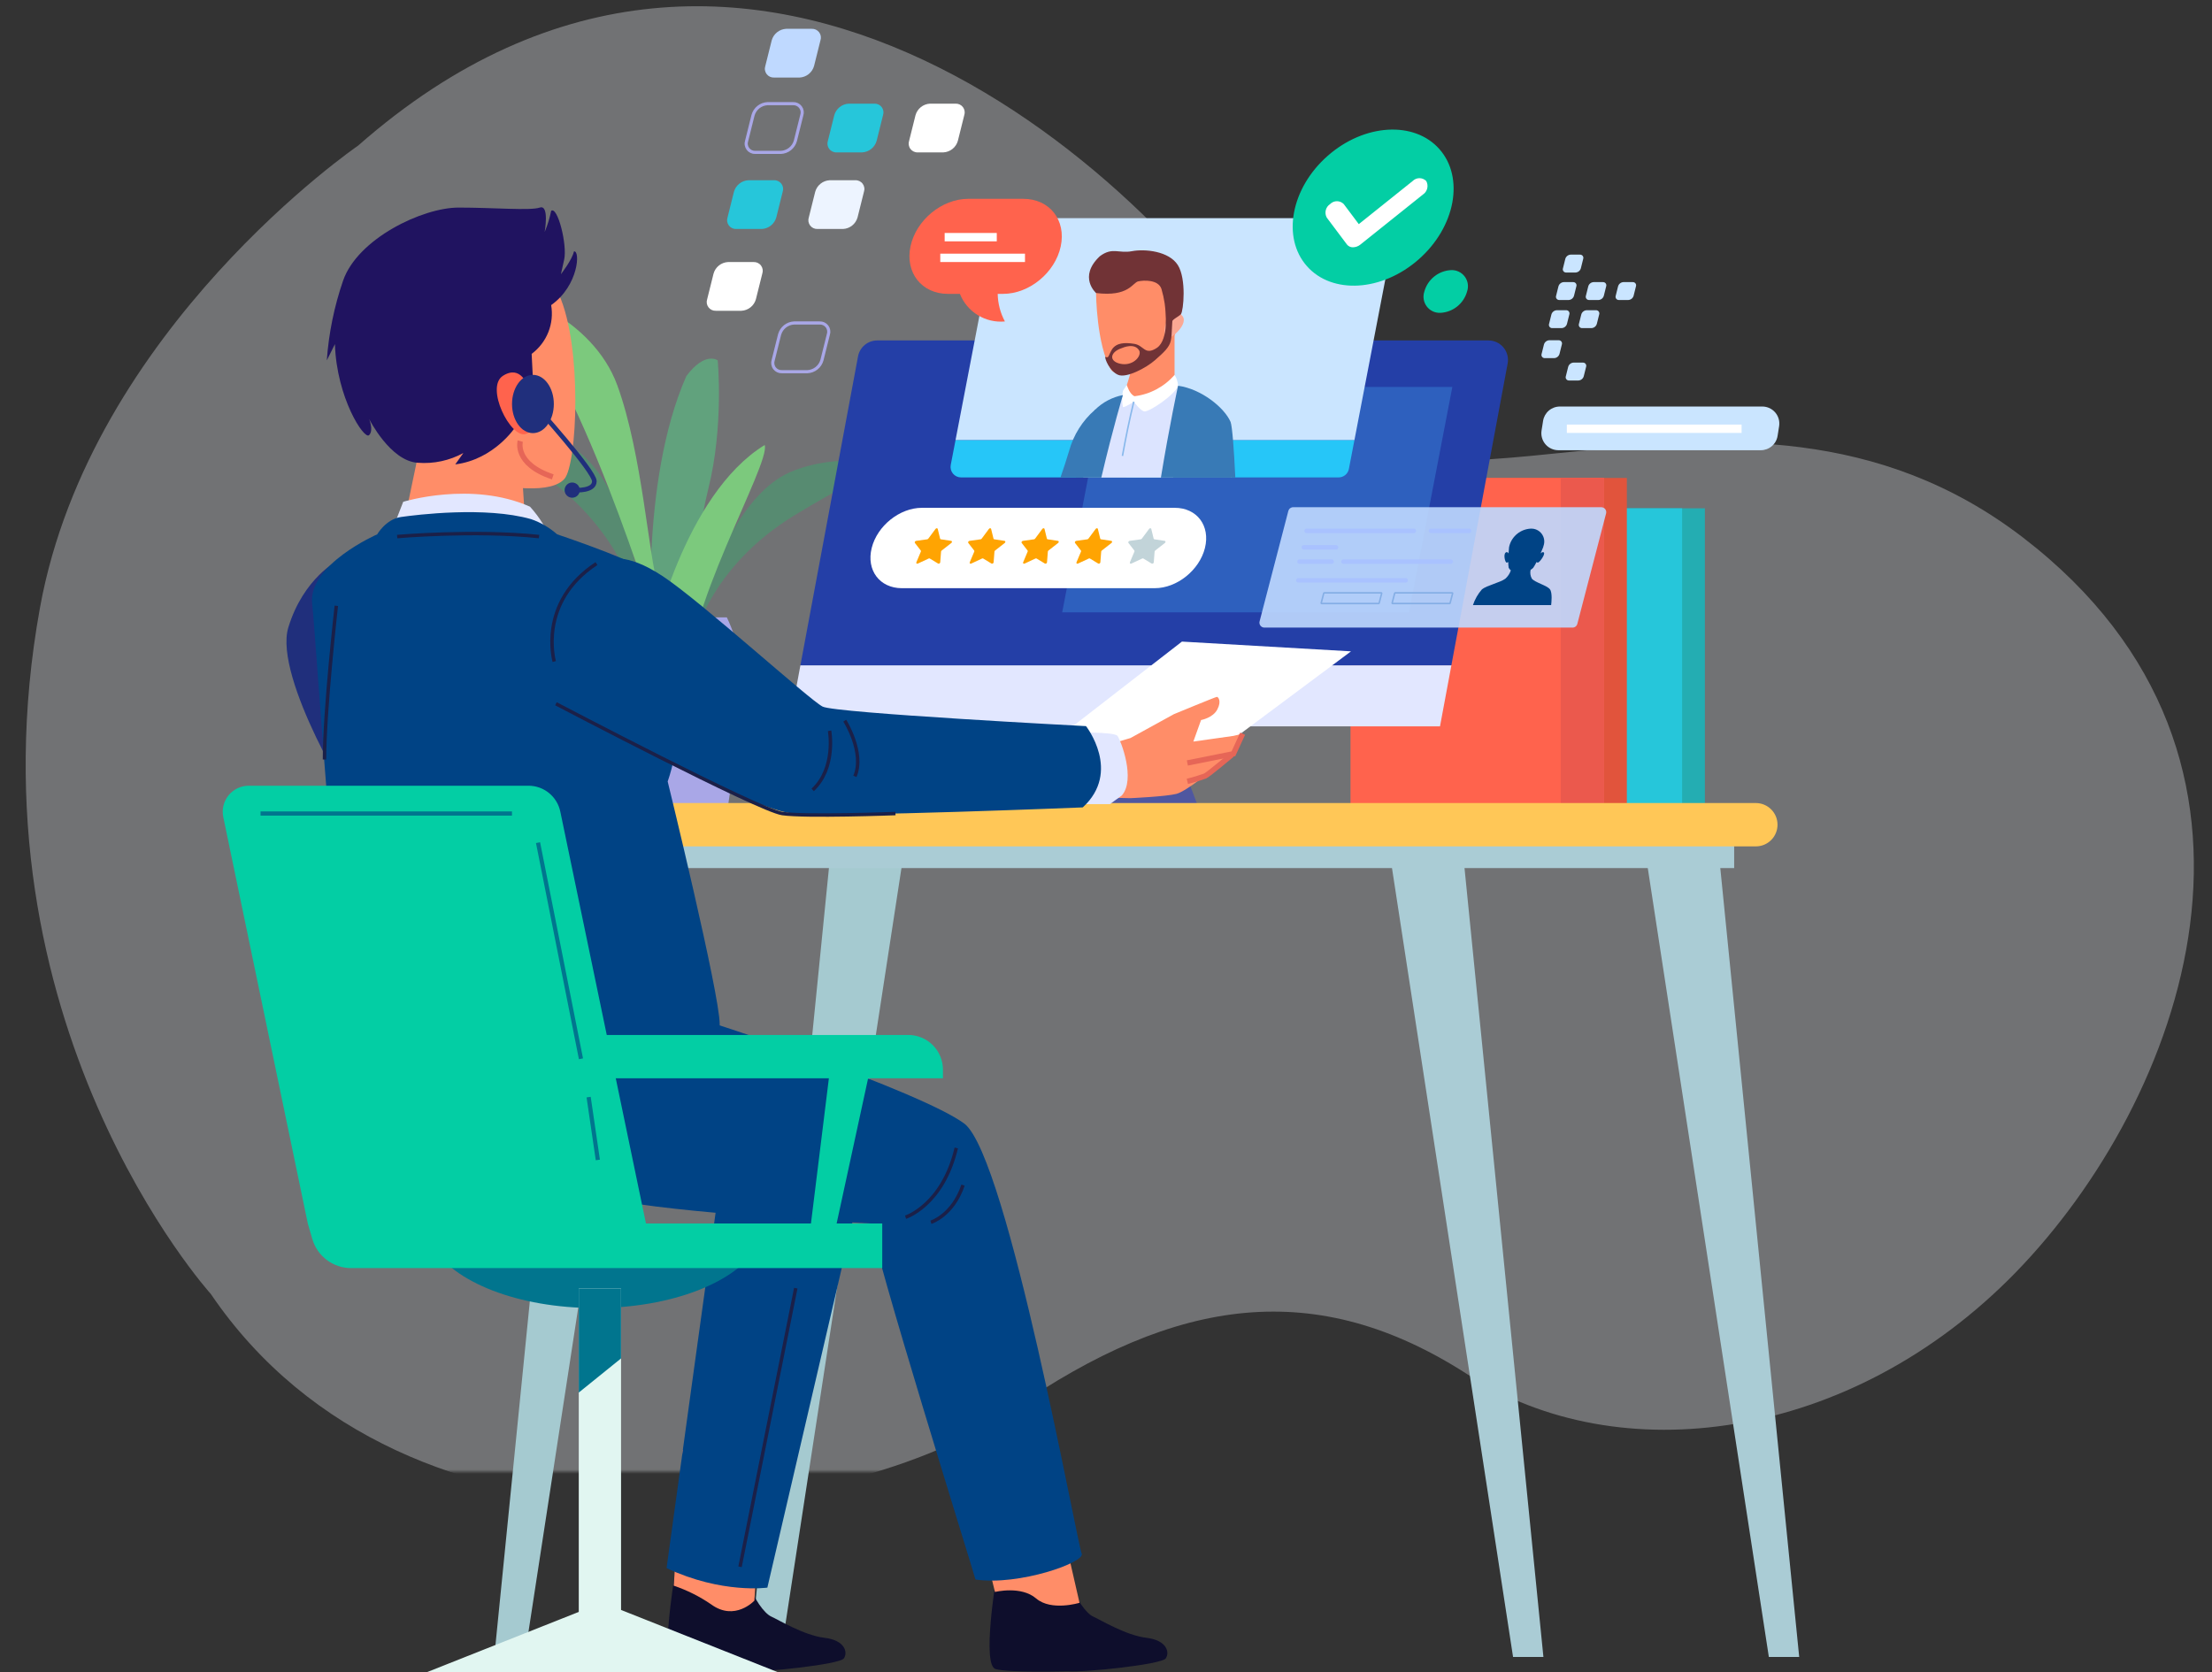 <svg width="529" height="400" viewBox="0 0 529 400" fill="none" xmlns="http://www.w3.org/2000/svg">
<rect x="0" y="0" width="529" height="400" fill="#333333" stroke="none"/>
<mask id="mask0_14973_22462" style="mask-type:alpha" maskUnits="userSpaceOnUse" x="0" y="0" width="529" height="352">
<path d="M0.508 0H528.493V351.99H0.508V0Z" fill="#C4C4C4" fill-opacity="0.88"/>
</mask>
<g mask="url(#mask0_14973_22462)">
<path opacity="0.38" d="M85.648 34.828C180.072 -48.251 278.449 44.417 305.665 91.486C332.881 138.556 414.69 75.4 483.864 128.622C553.038 181.844 521.647 263.645 482.088 304.312C442.529 344.979 387.067 352.053 351.013 328.771C314.96 305.488 281.495 309.924 242.069 337.214C202.644 364.505 97.454 378.726 50.409 309.492C50.409 309.492 -8.456 244.456 9.571 145.302C21.704 78.586 85.648 34.828 85.648 34.828Z" fill="#ECF1F4"/>
</g>
<path d="M155.894 153.668C155.894 153.668 152.894 115.434 164.144 89.943C168.643 83.946 171.641 86.194 171.641 86.194C171.641 86.194 173.141 101.938 169.392 116.933C165.643 131.928 163.395 161.165 163.395 161.165L155.894 153.668Z" fill="#61A27D"/>
<path d="M153.644 150.67C153.644 150.67 152.894 132.677 134.151 116.933C115.409 101.189 111.66 101.189 111.66 101.189C111.66 101.189 126.654 100.439 137.15 107.186C147.646 113.933 151.394 132.677 152.145 135.675C152.895 138.674 157.393 150.67 157.393 150.67H153.644Z" fill="#578B71"/>
<path d="M165.805 153.425C165.805 153.425 169.317 135.762 190.262 123.094C211.206 110.425 214.91 111.003 214.91 111.003C214.91 111.003 200.211 107.953 188.801 113.003C177.391 118.053 170.799 135.992 169.597 138.841C168.395 141.69 162.102 152.848 162.102 152.848L165.805 153.425Z" fill="#578B71"/>
<path d="M157.391 150.669C157.391 150.669 137.899 86.193 120.652 71.2C121.401 68.95 141.644 75.697 147.641 92.192C153.638 108.686 155.139 133.425 157.388 140.173C158.87 144.527 160.623 148.783 162.636 152.918" fill="#7CC97D"/>
<path d="M155.891 153.667C155.891 153.667 163.388 118.431 182.879 106.436C184.38 110.929 162.639 147.668 164.888 164.167C167.138 180.667 155.891 153.667 155.891 153.667Z" fill="#7CC97D"/>
<path d="M145.187 193.382H174.019C175.793 181.358 177.283 170.545 177.559 166.412C177.881 159.953 176.6 153.514 173.829 147.67H145.376C142.605 153.514 141.324 159.953 141.646 166.412C141.92 170.548 143.412 181.358 145.187 193.382Z" fill="#A9A7E7"/>
<path d="M407.724 121.582H354.848V193.121H407.724V121.582Z" fill="#24ADB2"/>
<path d="M402.279 121.582H349.402V193.121H402.279V121.582Z" fill="#26C6DA"/>
<path d="M389.064 114.322H336.188V193.119H389.064V114.322Z" fill="#E1543C"/>
<path d="M383.621 114.322H322.969V193.119H383.621V114.322Z" fill="#FF634D"/>
<path d="M383.622 114.322H373.254V193.119H383.622V114.322Z" fill="#EB594D"/>
<path d="M80.874 134.023C80.874 134.023 72.579 138.17 68.95 150.094C65.321 162.018 85.021 194.158 85.021 192.602C85.021 191.047 104.72 182.234 104.72 182.234L94.87 145.946L80.874 134.023Z" fill="#202F7C"/>
<path d="M288.052 196.945L277.099 168H249.719L260.671 196.945" fill="#4F57A0"/>
<path d="M188.699 173.738H344.376L347.098 159.135H191.419" fill="#E2E7FF"/>
<path d="M205.198 85.24L191.418 159.137H347.097L360.555 86.949C360.681 86.276 360.656 85.584 360.484 84.921C360.312 84.258 359.996 83.642 359.559 83.115C359.122 82.588 358.574 82.164 357.954 81.873C357.334 81.581 356.658 81.43 355.973 81.43H209.787C208.698 81.429 207.643 81.81 206.804 82.506C205.966 83.201 205.398 84.169 205.198 85.24Z" fill="#243FA7"/>
<path d="M281.883 186.51L323.095 155.796L282.66 153.463L244.559 183.011L281.883 186.51Z" fill="white"/>
<path d="M270.354 176.531L280.721 170.829C280.721 170.829 290.73 166.682 291.024 166.682C291.318 166.682 292.191 167.653 291.122 169.694C290.053 171.736 287.234 172.224 287.234 172.224L285.387 177.377L294.977 176.016L297.177 175.497C296.542 177.139 295.808 178.74 294.977 180.293C293.657 181.503 292.225 182.586 290.701 183.527C290.701 183.527 283.831 189.229 281.37 189.877C278.908 190.525 270.354 190.914 270.354 190.914L264.91 190.784L259.85 191.821C258.152 188.225 257.395 184.256 257.65 180.287L270.354 176.531Z" fill="#FF8D68"/>
<path d="M331.781 200.375L361.848 396.328H369.108L349.409 199.338L331.781 200.375Z" fill="#AACCD5"/>
<path d="M392.953 200.375L423.02 396.328H430.279L410.578 199.338L392.953 200.375Z" fill="#AACCD5"/>
<path d="M216.697 200.375L186.631 396.328H179.371L199.07 199.338L216.697 200.375Z" fill="#A5CAD0"/>
<path d="M155.53 200.375L125.463 396.328H118.203L137.903 199.338L155.53 200.375Z" fill="#A5CAD0"/>
<path d="M414.726 198.303H144.125V207.634H414.726V198.303Z" fill="#AACCD5"/>
<path d="M419.909 202.446H152.419C151.044 202.446 149.725 201.9 148.753 200.928C147.781 199.956 147.234 198.637 147.234 197.262C147.234 195.887 147.781 194.569 148.753 193.597C149.725 192.624 151.044 192.078 152.419 192.078H419.909C421.284 192.078 422.603 192.624 423.575 193.597C424.547 194.569 425.093 195.887 425.093 197.262C425.093 197.943 424.959 198.617 424.699 199.246C424.438 199.875 424.056 200.447 423.575 200.928C423.094 201.409 422.522 201.791 421.893 202.052C421.264 202.312 420.59 202.446 419.909 202.446Z" fill="#FFC757"/>
<path d="M161.375 376.633C161.375 376.633 163.077 372.47 170.185 373.211C177.293 373.953 178.174 375.27 179.16 378.758C180.147 382.246 182.775 385.925 184.44 386.66C186.105 387.395 192.277 391.17 197.2 391.748C202.122 392.327 202.81 395.282 201.793 396.693C200.777 398.103 182.374 400.089 178.277 399.746C178.277 399.746 164.417 400.151 161.117 399.225C157.818 398.298 161.171 378.003 161.375 376.633Z" fill="#0E0E2C"/>
<path d="M163.263 346.783L161.129 379.277C164.294 380.345 167.296 381.845 170.05 383.735C175.745 387.909 180.411 382.855 180.411 382.855L181.696 362.409L163.263 346.783Z" fill="#FF8D68"/>
<path d="M204.51 289.543L183.515 379.74C183.515 379.74 172.625 381.296 159.41 375.074C159.41 375.074 171.07 290.317 171.852 284.877C172.634 279.436 202.958 284.878 204.51 289.543Z" fill="#004385"/>
<path d="M119.407 56.179C119.407 56.179 128.026 57.785 133.691 70.479C139.356 83.172 137.993 111.037 135.011 114.503C132.029 117.969 122.223 117.372 108.444 113.818C93.887 110.062 88.095 95.572 84.896 85.973C78.775 67.592 93.763 47.263 119.407 56.179Z" fill="#FF8D68"/>
<path d="M95.477 130.473L100.434 106.725C100.434 106.725 113.194 102.065 121.904 110.2L124.868 113.816L125.876 128.995C115.909 131.269 105.618 131.769 95.477 130.473Z" fill="#FF8D68"/>
<path d="M95.204 276.51C115.011 281.724 135.461 284.083 155.934 283.517C188.884 282.396 193.243 273.053 194.272 264.146C195.3 255.238 169.667 249.82 158.523 246.893C147.378 243.966 109.254 233.003 98.946 244.122C88.638 255.24 86.235 268.912 95.204 276.51Z" fill="#004385"/>
<path d="M238.357 376.633C238.357 376.633 240.057 372.47 247.165 373.211C254.273 373.953 255.155 375.27 256.141 378.758C257.127 382.246 259.757 385.925 261.421 386.66C263.085 387.395 269.258 391.17 274.18 391.748C279.103 392.327 279.79 395.282 278.774 396.693C277.758 398.103 259.355 400.089 255.258 399.746C255.258 399.746 241.398 400.151 238.098 399.225C234.798 398.298 238.151 378.003 238.357 376.633Z" fill="#0E0E2C"/>
<path d="M230.172 349.158L237.948 380.781C237.948 380.781 244.168 379.226 247.797 382.336C251.425 385.445 258.165 383.373 258.165 383.373L252.466 358.489L230.172 349.158Z" fill="#FF8D68"/>
<path d="M165.893 243.406C167.448 243.406 220.323 261.032 230.692 268.808C241.06 277.102 257.648 369.506 258.685 371.579C259.722 373.653 243.652 379.356 233.283 377.801C232.765 375.727 208.401 297.838 208.401 292.654C208.401 292.654 166.932 290.581 149.304 287.47C131.676 284.359 119.755 283.84 112.498 264.661C105.24 245.482 147.751 243.925 147.751 243.925L165.893 243.406Z" fill="#004385"/>
<path d="M256.355 175.236C256.355 175.236 266.464 174.976 267.245 176.014C268.026 177.051 271.652 186.381 268.282 190.269L265.431 192.343H256.618L256.355 175.236Z" fill="#E2E7FF"/>
<path d="M93.707 127.026L96.428 120.027C96.428 120.027 112.759 114.967 126.755 121.194C129.119 123.803 130.966 126.838 132.198 130.136L93.707 127.026Z" fill="#E2E7FF"/>
<path d="M90.209 127.805C90.209 127.805 92.282 124.175 95.911 123.657C99.54 123.139 116.128 121.066 127.015 124.176C129.305 124.969 131.418 126.202 133.235 127.806C133.235 127.806 148.787 132.989 153.97 136.1C159.154 139.211 160.71 163.057 161.747 170.833C162.785 178.608 159.673 186.903 159.673 186.903C159.673 186.903 172.115 237.705 172.115 244.963C172.115 252.221 167.968 260.514 153.452 265.698C138.937 270.883 99.54 268.809 86.062 260.514C81.914 252.221 75.693 153.726 74.656 144.395C73.619 135.064 90.209 127.805 90.209 127.805Z" fill="#004385"/>
<path d="M145.415 134.024C145.415 134.024 149.303 131.691 158.634 137.913C167.965 144.134 193.625 167.461 196.736 169.015C199.847 170.57 259.721 173.681 259.721 173.681C259.721 173.681 268.275 184.571 258.944 193.121C258.944 193.121 201.143 195.454 190.256 194.677C179.37 193.899 143.083 172.904 143.083 172.904C143.083 172.904 128.308 151.131 145.415 134.024Z" fill="#004385"/>
<path d="M132.953 168.334C132.953 168.334 181.429 193.784 187.084 194.591C192.739 195.399 214.15 194.591 214.15 194.591" stroke="#1B2048" stroke-width="0.826" stroke-miterlimit="10"/>
<path d="M198.392 174.797C198.392 174.797 200.008 183.684 194.352 188.935" stroke="#1B2048" stroke-width="0.826" stroke-miterlimit="10"/>
<path d="M202.027 172.373C202.027 172.373 206.875 180.049 204.447 185.704" stroke="#1B2048" stroke-width="0.826" stroke-miterlimit="10"/>
<path d="M132.546 158.234C132.546 158.234 128.507 144.095 142.646 134.805" stroke="#1B2048" stroke-width="0.826" stroke-miterlimit="10"/>
<path d="M80.43 144.902C80.43 144.902 77.602 169.949 77.602 181.663" stroke="#1B2048" stroke-width="0.826" stroke-miterlimit="10"/>
<path d="M94.977 128.341C94.977 128.341 113.558 126.725 128.91 128.341" stroke="#1B2048" stroke-width="0.826" stroke-miterlimit="10"/>
<path d="M216.57 291.14C216.57 291.14 225.458 288.311 228.69 274.576" stroke="#1B2048" stroke-width="0.826" stroke-miterlimit="10"/>
<path d="M222.629 292.351C222.629 292.351 227.88 290.736 230.304 283.465" stroke="#1B2048" stroke-width="0.826" stroke-miterlimit="10"/>
<path d="M190.311 308.105L176.98 374.76" stroke="#1B2048" stroke-width="0.826" stroke-miterlimit="10"/>
<path d="M131.809 72.979C132.186 75.164 131.949 77.41 131.126 79.468C130.302 81.527 128.924 83.316 127.145 84.638L127.533 92.414C127.533 92.414 129.866 99.412 128.31 100.19C126.755 100.968 126.367 99.802 126.367 99.802C126.367 99.802 121.307 91.636 119.757 91.247C118.207 90.858 123.256 102.137 123.256 102.137C123.256 102.137 118.202 109.914 108.871 111.08L110.814 108.358C107.487 110.174 103.704 110.985 99.925 110.69C93.316 110.302 88.265 100.193 88.265 100.193C88.265 100.193 89.431 102.915 88.265 104.082C87.099 105.249 80.488 95.139 80.1 82.309L78.156 86.196C78.619 79.704 79.926 73.3 82.043 67.146C85.543 57.037 101.095 49.65 109.653 49.65C118.211 49.65 126.76 50.427 129.093 49.65C131.426 48.872 130.259 55.479 130.259 55.479C130.943 53.852 131.463 52.16 131.809 50.429C133.365 49.264 135.698 58.594 134.92 62.089L134.143 65.588C134.143 65.588 136.864 62.089 137.253 60.145C138.807 59.762 138.419 68.315 131.809 72.979Z" fill="#201360"/>
<path d="M126.166 92.352C126.166 92.352 124.595 87.146 120.285 89.884C115.974 92.621 122.097 104.875 125.703 103.819C129.309 102.763 127.114 94.331 126.166 92.352Z" fill="#FF634D"/>
<path d="M283.957 182.493L294.973 180.293L297.173 175.498" stroke="#E66657" stroke-width="1.281" stroke-miterlimit="10"/>
<path d="M294.584 180.549C294.584 180.549 289.011 185.215 288.234 185.603C286.831 186.107 285.403 186.54 283.957 186.9" stroke="#E66657" stroke-width="1.281" stroke-miterlimit="10"/>
<path d="M124.421 105.51C124.421 105.51 122.867 110.952 132.198 114.063" stroke="#E66657" stroke-width="1.281" stroke-miterlimit="10"/>
<path d="M336.961 146.464H254.023L264.392 92.551H347.329L336.961 146.464Z" fill="#2E60BE"/>
<path d="M227.369 111.214C227.3 111.577 227.311 111.95 227.402 112.308C227.494 112.665 227.663 112.998 227.898 113.283C228.133 113.567 228.428 113.797 228.762 113.954C229.096 114.111 229.461 114.193 229.83 114.193H320.126C320.709 114.193 321.273 113.99 321.722 113.619C322.172 113.248 322.477 112.732 322.587 112.16L323.916 105.25H228.517L227.369 111.214Z" fill="#26C6F8"/>
<path d="M331.087 52.184H240.79C240.208 52.184 239.644 52.387 239.195 52.758C238.746 53.129 238.44 53.644 238.33 54.216L228.516 105.255H323.915L333.547 55.161C333.617 54.799 333.605 54.426 333.514 54.068C333.422 53.711 333.253 53.378 333.018 53.093C332.783 52.809 332.488 52.58 332.154 52.423C331.82 52.266 331.456 52.184 331.087 52.184Z" fill="#CAE5FF"/>
<path d="M269.348 114.228C270.537 110.949 271.272 108.605 271.272 108.605C271.272 108.605 273.995 94.369 261.864 98.021C258.87 100.614 256.715 104.04 255.674 107.862C255.06 109.937 254.325 112.152 253.605 114.228H269.348Z" fill="#387AB6"/>
<path d="M294.475 114.229C294.255 107.21 293.815 101.579 293.058 100.064C290.83 95.979 281.728 92.266 281.728 92.266L269.288 94.122C269.288 94.122 264.088 95.607 262.417 99.321C261.856 100.569 260.498 106.641 259.047 114.229H294.475Z" fill="#DCE4FF"/>
<path d="M271.413 83.844C270.95 87.128 270.143 90.354 269.006 93.469C269.006 93.469 268.555 96.628 275.173 95.274C281.79 93.92 280.893 90.611 280.893 90.611V77.522L271.413 83.844Z" fill="#FF8D68"/>
<path d="M262.12 70.088C262.12 70.088 262.195 82.53 265.765 88.523C268.203 91.043 276.513 87.085 280.01 81.735C283.507 76.386 283.438 68.339 280.67 63.859C277.901 59.379 268.79 60.726 266.118 62.273C263.446 63.819 261.969 68.098 262.12 70.088Z" fill="#FF8D68"/>
<path d="M278.909 77.116C278.909 77.116 281.255 73.5 282.826 75.653C284.397 77.805 278.96 82.209 278.544 80.533C278.328 79.383 278.455 78.195 278.909 77.116Z" fill="#FBA894"/>
<path d="M262.124 70.086C262.124 70.086 257.76 66.248 263.024 61.287C266.031 59.031 267.534 60.685 270.694 60.083C273.854 59.482 279.568 60.083 281.673 63.393C283.778 66.703 283.027 74.372 282.425 75.123C281.824 75.874 280.019 76.327 280.019 77.681C280.019 79.035 279.718 80.086 279.266 80.086C278.814 80.086 278.815 77.83 278.815 76.176C278.792 73.782 278.438 71.404 277.762 69.108C277.01 66.851 273.552 67.002 272.198 67.302C270.844 67.603 269.954 71.067 262.124 70.086Z" fill="#713336"/>
<path opacity="0.53" d="M278.512 73.825C278.512 73.825 278.61 73.776 278.76 73.715V73.703L278.512 73.825Z" fill="#505E83"/>
<path d="M278.761 73.713C278.789 73.96 279.577 81.163 276.717 83.173C273.747 85.153 273.623 82.616 271.271 82.245C268.919 81.873 267 81.997 265.947 83.545C265.019 85.092 265.205 85.773 264.338 85.34C264.153 85.835 265.452 88.868 267.433 89.673C269.414 90.478 274.118 88.001 276.222 86.144C278.326 84.287 279.632 83.111 279.998 81.502C280.364 79.893 280.183 76.799 280.616 74.632C280.865 72.994 279.368 73.461 278.761 73.713ZM267.928 87.008C265.081 86.389 265.452 84.162 268.361 83.233C268.361 83.233 271.456 81.809 272.508 83.976C272.942 85.399 270.775 87.628 267.928 87.008Z" fill="#713336"/>
<path d="M280.893 89.668C278.448 92.496 275.041 94.315 271.331 94.774C270.121 94.31 269.474 92.081 269.474 92.081L268.546 93.474C268.302 94.762 268.302 96.085 268.546 97.373C269.102 97.467 271.145 96.073 271.145 96.073C271.145 96.073 272.537 98.023 273.559 98.394C274.581 98.765 281.079 94.402 281.729 92.267C281.684 91.342 281.396 90.445 280.893 89.668Z" fill="white"/>
<path d="M295.425 114.229C295.102 107.311 294.688 102.019 294.299 100.931C292.813 97.465 287.243 93.011 281.734 92.266C281.734 92.266 279.665 101.817 277.629 114.229H295.425Z" fill="#387AB6"/>
<path d="M263.38 114.229C266.298 101.845 268.549 94.494 268.549 94.494C266.022 94.985 263.697 96.213 261.865 98.022C260.756 100.239 259.034 106.608 257.254 114.229H263.38Z" fill="#387AB6"/>
<path d="M294.311 114.228C294.514 107.604 294.143 101.479 293.06 100.064C289.532 97.094 285.818 97.278 283.962 100.62C282.946 102.447 281.599 108.821 280.586 114.228H294.311Z" fill="#387AB6"/>
<path d="M271.147 96.08C270.095 100.37 269.222 104.706 268.434 109.051" stroke="#87B8EB" stroke-width="0.359" stroke-miterlimit="10"/>
<path d="M339.303 62.019C348.055 54.291 350.264 42.493 344.237 35.669C338.211 28.845 326.23 29.577 317.479 37.306C308.727 45.034 306.518 56.831 312.545 63.656C318.571 70.48 330.551 69.747 339.303 62.019Z" fill="#03CEA4"/>
<path d="M350.854 69.717C350.463 71.131 349.635 72.386 348.49 73.303C347.345 74.221 345.94 74.754 344.474 74.827C343.845 74.857 343.218 74.732 342.647 74.464C342.077 74.196 341.581 73.792 341.203 73.288C340.825 72.784 340.575 72.195 340.477 71.573C340.379 70.95 340.434 70.313 340.639 69.717C341.03 68.303 341.857 67.048 343.002 66.131C344.148 65.214 345.553 64.681 347.018 64.608C347.648 64.578 348.275 64.703 348.845 64.971C349.416 65.239 349.911 65.642 350.29 66.147C350.668 66.65 350.917 67.239 351.016 67.862C351.114 68.484 351.058 69.121 350.854 69.717Z" fill="#03CEA4"/>
<path d="M323.575 59.15C323.296 59.16 323.019 59.105 322.767 58.987C322.514 58.87 322.292 58.695 322.12 58.476L317.295 52.05C316.995 51.507 316.911 50.871 317.061 50.268C317.211 49.666 317.584 49.143 318.104 48.804C318.316 48.59 318.568 48.419 318.847 48.302C319.126 48.186 319.425 48.126 319.727 48.126C320.029 48.126 320.328 48.186 320.606 48.302C320.885 48.419 321.138 48.59 321.35 48.804L324.956 53.608L337.839 43.296C338.051 43.081 338.304 42.91 338.583 42.794C338.861 42.677 339.16 42.617 339.462 42.617C339.764 42.617 340.063 42.677 340.342 42.794C340.621 42.91 340.873 43.081 341.085 43.296C341.386 43.839 341.469 44.476 341.319 45.078C341.169 45.68 340.796 46.203 340.276 46.542L325.365 58.476C324.861 58.896 324.23 59.133 323.575 59.15Z" fill="white"/>
<path d="M191.217 18.549H185.112C184.77 18.565 184.429 18.497 184.119 18.352C183.809 18.206 183.54 17.986 183.334 17.713C183.129 17.439 182.993 17.119 182.94 16.78C182.886 16.442 182.917 16.096 183.028 15.772L184.55 9.666C184.763 8.898 185.213 8.216 185.835 7.718C186.458 7.22 187.222 6.93 188.018 6.891H194.124C194.466 6.875 194.807 6.943 195.116 7.088C195.426 7.234 195.695 7.453 195.901 7.727C196.106 8.001 196.242 8.32 196.295 8.658C196.349 8.997 196.318 9.342 196.208 9.666L194.685 15.772C194.472 16.541 194.023 17.223 193.4 17.721C192.778 18.22 192.014 18.509 191.217 18.549Z" fill="#BFD9FF"/>
<path d="M186.752 36.45H180.646C180.304 36.466 179.964 36.399 179.654 36.253C179.344 36.107 179.075 35.888 178.869 35.614C178.664 35.341 178.528 35.021 178.475 34.682C178.421 34.344 178.452 33.998 178.563 33.675L180.085 27.569C180.298 26.8 180.747 26.118 181.37 25.62C181.992 25.122 182.756 24.833 183.552 24.793H189.658C190 24.777 190.341 24.845 190.651 24.99C190.961 25.136 191.23 25.355 191.436 25.629C191.641 25.903 191.776 26.223 191.83 26.561C191.883 26.899 191.853 27.245 191.742 27.569L190.219 33.675C190.007 34.443 189.557 35.125 188.935 35.623C188.312 36.121 187.549 36.41 186.752 36.45V36.45Z" stroke="#A9A7E7" stroke-width="0.75" stroke-miterlimit="10"/>
<path d="M206.181 36.45H200.075C199.734 36.466 199.393 36.398 199.083 36.252C198.774 36.107 198.504 35.888 198.299 35.614C198.094 35.34 197.958 35.02 197.905 34.682C197.851 34.344 197.881 33.998 197.992 33.675L199.515 27.569C199.727 26.8 200.177 26.119 200.799 25.62C201.422 25.122 202.185 24.833 202.982 24.793H209.088C209.429 24.777 209.77 24.845 210.08 24.99C210.39 25.136 210.659 25.355 210.865 25.629C211.07 25.903 211.206 26.223 211.259 26.561C211.312 26.899 211.282 27.245 211.171 27.569L209.649 33.675C209.436 34.443 208.986 35.125 208.364 35.623C207.742 36.121 206.978 36.411 206.181 36.45Z" fill="#26C6DA"/>
<path d="M225.607 36.45H219.501C219.159 36.466 218.819 36.398 218.509 36.252C218.2 36.107 217.93 35.888 217.725 35.614C217.519 35.34 217.384 35.02 217.33 34.682C217.277 34.344 217.307 33.998 217.418 33.675L218.94 27.569C219.153 26.8 219.603 26.118 220.225 25.62C220.848 25.122 221.612 24.832 222.409 24.793H228.514C228.856 24.777 229.197 24.845 229.507 24.99C229.817 25.136 230.086 25.355 230.292 25.629C230.497 25.903 230.632 26.223 230.686 26.561C230.739 26.899 230.709 27.245 230.598 27.569L229.075 33.675C228.862 34.443 228.413 35.125 227.79 35.623C227.167 36.121 226.404 36.41 225.607 36.45Z" fill="white"/>
<path d="M182.186 54.767H176.08C175.738 54.784 175.397 54.716 175.087 54.571C174.778 54.425 174.508 54.206 174.303 53.932C174.097 53.658 173.962 53.338 173.908 53C173.855 52.662 173.885 52.316 173.997 51.992L175.519 45.886C175.731 45.118 176.181 44.436 176.803 43.937C177.426 43.439 178.19 43.149 178.986 43.11H185.092C185.434 43.093 185.775 43.161 186.085 43.307C186.395 43.452 186.664 43.672 186.87 43.946C187.075 44.219 187.211 44.54 187.264 44.878C187.317 45.216 187.287 45.562 187.175 45.886L185.653 51.992C185.44 52.761 184.991 53.442 184.368 53.941C183.746 54.439 182.982 54.728 182.186 54.767Z" fill="#26C6DA"/>
<path d="M177.311 74.335H171.205C170.863 74.351 170.522 74.283 170.212 74.138C169.903 73.992 169.633 73.773 169.428 73.499C169.222 73.225 169.087 72.905 169.033 72.567C168.98 72.229 169.01 71.883 169.122 71.559L170.644 65.453C170.856 64.685 171.306 64.003 171.928 63.505C172.551 63.007 173.315 62.717 174.111 62.678H180.217C180.559 62.662 180.899 62.73 181.209 62.875C181.519 63.021 181.788 63.24 181.993 63.514C182.199 63.788 182.334 64.108 182.388 64.446C182.441 64.784 182.411 65.13 182.3 65.453L180.778 71.559C180.565 72.328 180.116 73.009 179.493 73.508C178.871 74.006 178.107 74.295 177.311 74.335Z" fill="white"/>
<path d="M201.619 54.767H195.513C195.172 54.784 194.831 54.716 194.521 54.571C194.211 54.425 193.942 54.206 193.736 53.932C193.531 53.658 193.395 53.338 193.342 53C193.289 52.662 193.319 52.316 193.43 51.992L194.952 45.886C195.165 45.118 195.614 44.436 196.237 43.937C196.859 43.439 197.623 43.149 198.42 43.11H204.526C204.868 43.093 205.208 43.161 205.518 43.307C205.828 43.452 206.098 43.672 206.303 43.946C206.509 44.219 206.644 44.54 206.697 44.878C206.751 45.216 206.72 45.562 206.609 45.886L205.087 51.992C204.874 52.761 204.424 53.442 203.802 53.941C203.179 54.439 202.416 54.728 201.619 54.767Z" fill="#EDF4FF"/>
<path d="M193.103 88.905H186.997C186.656 88.921 186.315 88.853 186.005 88.708C185.696 88.562 185.426 88.343 185.221 88.069C185.015 87.795 184.88 87.475 184.827 87.137C184.773 86.799 184.803 86.453 184.914 86.13L186.436 80.024C186.649 79.255 187.099 78.574 187.721 78.075C188.344 77.577 189.107 77.288 189.903 77.249H196.009C196.351 77.232 196.692 77.3 197.002 77.445C197.312 77.591 197.581 77.81 197.787 78.084C197.992 78.358 198.127 78.678 198.181 79.016C198.234 79.354 198.204 79.7 198.093 80.024L196.57 86.13C196.358 86.898 195.908 87.58 195.286 88.078C194.663 88.576 193.9 88.866 193.103 88.905V88.905Z" stroke="#A9A7E7" stroke-width="0.75" stroke-miterlimit="10"/>
<path d="M376.79 65.184H374.548C374.423 65.19 374.298 65.165 374.184 65.112C374.071 65.058 373.972 64.978 373.896 64.877C373.821 64.777 373.771 64.659 373.752 64.535C373.732 64.411 373.743 64.284 373.784 64.165L374.342 61.924C374.42 61.642 374.585 61.391 374.814 61.208C375.042 61.026 375.323 60.919 375.615 60.905H377.857C377.982 60.899 378.107 60.924 378.221 60.978C378.335 61.031 378.433 61.112 378.509 61.212C378.584 61.312 378.634 61.43 378.653 61.554C378.673 61.678 378.662 61.805 378.621 61.924L378.063 64.165C377.985 64.448 377.819 64.698 377.591 64.881C377.363 65.064 377.082 65.17 376.79 65.184Z" fill="#CAE5FF"/>
<path d="M375.15 71.757H372.913C372.787 71.763 372.662 71.739 372.547 71.686C372.433 71.633 372.333 71.553 372.257 71.452C372.181 71.352 372.131 71.234 372.111 71.109C372.091 70.985 372.102 70.857 372.143 70.738L372.702 68.496C372.78 68.214 372.945 67.964 373.174 67.781C373.402 67.598 373.682 67.492 373.975 67.478H376.213C376.339 67.471 376.465 67.495 376.579 67.548C376.693 67.601 376.793 67.682 376.869 67.782C376.945 67.883 376.995 68.001 377.015 68.125C377.035 68.249 377.024 68.377 376.983 68.496L376.423 70.738C376.345 71.02 376.18 71.27 375.952 71.453C375.723 71.636 375.443 71.742 375.15 71.757Z" fill="#CAE5FF"/>
<path d="M382.284 71.757H380.042C379.916 71.763 379.791 71.739 379.676 71.686C379.562 71.633 379.462 71.553 379.386 71.452C379.31 71.352 379.26 71.234 379.24 71.109C379.22 70.985 379.231 70.857 379.272 70.738L379.831 68.496C379.909 68.214 380.074 67.964 380.302 67.781C380.531 67.598 380.811 67.492 381.104 67.478H383.345C383.471 67.471 383.597 67.495 383.711 67.548C383.826 67.601 383.925 67.682 384.001 67.782C384.077 67.883 384.127 68.001 384.147 68.125C384.167 68.249 384.156 68.377 384.115 68.496L383.556 70.738C383.478 71.02 383.313 71.27 383.085 71.453C382.856 71.636 382.576 71.742 382.284 71.757Z" fill="#CAE5FF"/>
<path d="M389.413 71.756H387.171C387.045 71.763 386.919 71.739 386.805 71.686C386.691 71.633 386.591 71.552 386.515 71.452C386.439 71.351 386.389 71.234 386.369 71.109C386.349 70.984 386.36 70.857 386.401 70.738L386.96 68.496C387.038 68.214 387.203 67.963 387.431 67.781C387.66 67.598 387.94 67.492 388.232 67.477H390.474C390.6 67.472 390.725 67.496 390.838 67.55C390.952 67.603 391.051 67.684 391.126 67.784C391.201 67.885 391.251 68.002 391.271 68.126C391.29 68.25 391.279 68.377 391.239 68.496L390.68 70.738C390.602 71.019 390.438 71.269 390.211 71.451C389.983 71.634 389.704 71.741 389.413 71.756Z" fill="#CAE5FF"/>
<path d="M373.471 78.479H371.23C371.104 78.486 370.978 78.462 370.864 78.409C370.749 78.356 370.65 78.275 370.574 78.175C370.498 78.074 370.448 77.956 370.428 77.832C370.408 77.707 370.419 77.58 370.46 77.461L371.018 75.219C371.097 74.937 371.262 74.687 371.49 74.504C371.719 74.321 371.999 74.215 372.291 74.2H374.533C374.659 74.194 374.784 74.218 374.899 74.271C375.013 74.324 375.113 74.404 375.189 74.505C375.265 74.606 375.315 74.723 375.335 74.848C375.355 74.972 375.344 75.1 375.303 75.219L374.744 77.461C374.666 77.743 374.501 77.993 374.273 78.176C374.044 78.359 373.764 78.465 373.471 78.479Z" fill="#CAE5FF"/>
<path d="M371.684 85.661H369.443C369.317 85.666 369.192 85.642 369.079 85.588C368.965 85.535 368.866 85.454 368.791 85.354C368.715 85.253 368.666 85.136 368.646 85.012C368.627 84.888 368.638 84.761 368.678 84.642L369.237 82.4C369.315 82.118 369.48 81.868 369.708 81.685C369.937 81.502 370.217 81.396 370.51 81.382H372.751C372.877 81.376 373.002 81.401 373.115 81.454C373.229 81.508 373.328 81.588 373.403 81.689C373.479 81.789 373.528 81.906 373.548 82.031C373.568 82.154 373.557 82.281 373.516 82.4L372.957 84.642C372.879 84.924 372.714 85.174 372.486 85.357C372.257 85.54 371.977 85.646 371.684 85.661Z" fill="#CAE5FF"/>
<path d="M380.61 78.479H378.368C378.243 78.485 378.118 78.46 378.004 78.406C377.891 78.353 377.792 78.272 377.717 78.172C377.641 78.072 377.592 77.954 377.572 77.83C377.552 77.706 377.563 77.579 377.604 77.46L378.163 75.219C378.241 74.937 378.406 74.686 378.634 74.504C378.863 74.321 379.143 74.214 379.435 74.2H381.677C381.803 74.194 381.928 74.219 382.041 74.273C382.155 74.326 382.254 74.407 382.329 74.507C382.404 74.607 382.454 74.725 382.474 74.849C382.493 74.973 382.482 75.1 382.442 75.219L381.883 77.46C381.805 77.743 381.64 77.993 381.411 78.176C381.183 78.359 380.903 78.465 380.61 78.479Z" fill="#CAE5FF"/>
<path d="M377.483 91.01H375.241C375.115 91.017 374.99 90.993 374.875 90.94C374.761 90.887 374.661 90.806 374.585 90.706C374.509 90.605 374.459 90.488 374.439 90.363C374.419 90.239 374.43 90.111 374.471 89.992L375.03 87.75C375.108 87.468 375.273 87.218 375.502 87.035C375.73 86.852 376.011 86.746 376.303 86.732H378.544C378.67 86.725 378.796 86.749 378.91 86.802C379.025 86.855 379.124 86.936 379.2 87.036C379.276 87.137 379.327 87.254 379.346 87.379C379.366 87.503 379.355 87.631 379.314 87.75L378.755 89.992C378.677 90.274 378.512 90.524 378.284 90.707C378.055 90.89 377.775 90.996 377.483 91.01Z" fill="#CAE5FF"/>
<path opacity="0.9" d="M376.073 150.114H302.375C302.194 150.114 302.015 150.073 301.853 149.993C301.691 149.913 301.549 149.797 301.438 149.654C301.328 149.511 301.252 149.345 301.215 149.168C301.179 148.991 301.184 148.808 301.23 148.633L308.109 122.2C308.176 121.948 308.324 121.724 308.531 121.565C308.739 121.406 308.993 121.32 309.254 121.32H382.952C383.133 121.32 383.311 121.362 383.474 121.441C383.636 121.521 383.778 121.637 383.889 121.78C383.999 121.923 384.076 122.089 384.112 122.267C384.148 122.444 384.144 122.627 384.098 122.802L377.218 149.234C377.151 149.487 377.002 149.71 376.795 149.869C376.588 150.029 376.334 150.115 376.073 150.114Z" fill="#BFD9FF"/>
<path d="M312.48 126.969H338.124" stroke="#A9C2FF" stroke-width="1.076" stroke-linecap="round" stroke-linejoin="round"/>
<path d="M310.508 138.805H336.151" stroke="#A9C2FF" stroke-width="1.076" stroke-linecap="round" stroke-linejoin="round"/>
<path d="M321.293 134.334H346.937" stroke="#A9C2FF" stroke-width="1.076" stroke-linecap="round" stroke-linejoin="round"/>
<path d="M311.824 130.916H319.517" stroke="#A9C2FF" stroke-width="1.076" stroke-linecap="round" stroke-linejoin="round"/>
<path d="M310.77 134.334H318.463" stroke="#A9C2FF" stroke-width="1.076" stroke-linecap="round" stroke-linejoin="round"/>
<path d="M342.199 126.969H351.339" stroke="#A9C2FF" stroke-width="1.076" stroke-linecap="round" stroke-linejoin="round"/>
<path d="M346.682 144.356H333.034C333.018 144.355 333.003 144.351 332.989 144.344C332.975 144.337 332.962 144.326 332.953 144.314C332.943 144.301 332.936 144.287 332.933 144.271C332.929 144.256 332.929 144.24 332.932 144.224L333.542 141.878C333.549 141.856 333.562 141.836 333.581 141.822C333.599 141.808 333.621 141.8 333.645 141.799H347.292C347.308 141.8 347.323 141.804 347.337 141.811C347.352 141.818 347.364 141.829 347.374 141.841C347.383 141.854 347.39 141.868 347.394 141.884C347.397 141.899 347.398 141.915 347.394 141.931L346.784 144.278C346.777 144.3 346.764 144.32 346.745 144.334C346.727 144.348 346.705 144.356 346.682 144.356V144.356Z" stroke="#84AEE5" stroke-width="0.359" stroke-miterlimit="10"/>
<path d="M329.717 144.356H316.068C316.053 144.355 316.037 144.351 316.023 144.344C316.009 144.336 315.997 144.326 315.988 144.313C315.978 144.301 315.971 144.286 315.968 144.271C315.964 144.256 315.964 144.24 315.967 144.224L316.578 141.878C316.584 141.856 316.597 141.836 316.615 141.822C316.634 141.808 316.656 141.8 316.679 141.799H330.327C330.343 141.8 330.359 141.804 330.373 141.811C330.387 141.818 330.399 141.829 330.409 141.841C330.418 141.854 330.425 141.868 330.429 141.884C330.432 141.899 330.433 141.915 330.43 141.931L329.818 144.278C329.811 144.3 329.798 144.319 329.78 144.333C329.762 144.347 329.74 144.355 329.717 144.356V144.356Z" stroke="#84AEE5" stroke-width="0.359" stroke-miterlimit="10"/>
<path d="M370.67 140.958C369.971 140.025 367.132 139.348 366.348 138.416C365.986 137.775 365.877 137.022 366.043 136.304C366.283 136.162 366.502 135.986 366.693 135.782C366.977 135.347 367.234 134.895 367.463 134.429C367.505 134.473 367.557 134.508 367.613 134.531C367.67 134.555 367.731 134.566 367.793 134.564C368.166 134.553 369.585 132.623 369.223 132.175C369.014 131.919 368.673 132.141 368.425 132.378C368.8 131.518 369.064 130.859 369.064 130.859H369.05C369.085 130.749 369.118 130.639 369.146 130.529C369.309 130.053 369.354 129.543 369.275 129.045C369.196 128.547 368.997 128.076 368.694 127.673C368.392 127.27 367.995 126.947 367.539 126.733C367.083 126.518 366.581 126.419 366.078 126.443C364.905 126.501 363.78 126.927 362.864 127.66C361.947 128.394 361.285 129.398 360.972 130.529C360.944 130.639 360.922 130.749 360.905 130.859H360.89C360.89 130.859 360.825 131.519 360.772 132.378C360.64 132.141 360.412 131.919 360.075 132.175C359.487 132.623 359.942 134.553 360.31 134.564C360.451 134.559 360.589 134.512 360.703 134.429C360.698 134.881 360.728 135.334 360.796 135.782C360.913 136.036 361.094 136.257 361.319 136.423C361.064 137.191 360.611 137.879 360.006 138.416C358.756 139.348 355.581 140.025 354.417 140.958C353.449 142.056 352.715 143.338 352.258 144.728H370.957C371.012 144.24 371.299 141.793 370.67 140.958Z" fill="#004385"/>
<path d="M276.152 140.688H215.681C210.371 140.688 207.14 136.384 208.465 131.076C209.785 125.766 215.165 121.463 220.473 121.463H280.945C286.255 121.463 289.485 125.766 288.161 131.076C286.838 136.384 281.461 140.688 276.152 140.688Z" fill="white"/>
<path d="M222.092 133.591L219.499 134.801C219.255 134.911 219.048 134.732 219.15 134.491L220.224 131.939C220.244 131.898 220.253 131.852 220.25 131.806C220.246 131.76 220.231 131.716 220.204 131.678L218.8 129.87C218.668 129.7 218.838 129.403 219.088 129.369L221.744 128.996C221.849 128.979 221.943 128.921 222.006 128.835L223.731 126.513C223.894 126.293 224.205 126.293 224.259 126.513L224.826 128.835C224.836 128.877 224.859 128.915 224.891 128.944C224.923 128.973 224.964 128.991 225.007 128.996L227.477 129.369C227.71 129.403 227.733 129.699 227.516 129.87L225.206 131.678C225.165 131.709 225.13 131.748 225.104 131.793C225.079 131.838 225.062 131.887 225.056 131.939L224.857 134.491C224.852 134.548 224.833 134.603 224.803 134.651C224.772 134.7 224.731 134.741 224.682 134.771C224.633 134.801 224.578 134.819 224.521 134.824C224.464 134.83 224.407 134.822 224.354 134.801L222.361 133.591C222.32 133.569 222.274 133.558 222.227 133.558C222.18 133.558 222.134 133.569 222.092 133.591Z" fill="#FFA402"/>
<path d="M234.861 133.591L232.268 134.801C232.024 134.911 231.817 134.732 231.918 134.491L232.993 131.939C233.013 131.898 233.022 131.852 233.018 131.806C233.015 131.76 232.999 131.716 232.973 131.678L231.569 129.87C231.437 129.7 231.607 129.403 231.858 129.369L234.513 128.996C234.618 128.979 234.712 128.921 234.775 128.835L236.5 126.513C236.662 126.293 236.974 126.293 237.027 126.513L237.595 128.835C237.605 128.877 237.628 128.915 237.66 128.944C237.693 128.973 237.733 128.991 237.777 128.996L240.246 129.369C240.479 129.403 240.501 129.699 240.285 129.87L237.975 131.678C237.933 131.709 237.899 131.748 237.873 131.793C237.847 131.838 237.831 131.887 237.825 131.939L237.626 134.491C237.62 134.548 237.601 134.603 237.571 134.651C237.541 134.7 237.5 134.741 237.451 134.771C237.402 134.801 237.347 134.819 237.29 134.824C237.233 134.83 237.176 134.822 237.122 134.801L235.13 133.591C235.088 133.569 235.042 133.558 234.995 133.558C234.948 133.558 234.902 133.569 234.861 133.591Z" fill="#FFA402"/>
<path d="M247.63 133.591L245.037 134.801C244.793 134.911 244.586 134.732 244.688 134.491L245.762 131.939C245.783 131.898 245.791 131.852 245.788 131.806C245.784 131.76 245.769 131.716 245.743 131.678L244.339 129.87C244.207 129.7 244.376 129.403 244.627 129.369L247.282 128.996C247.387 128.978 247.481 128.92 247.544 128.835L249.27 126.513C249.432 126.293 249.744 126.293 249.797 126.513L250.365 128.835C250.375 128.877 250.397 128.915 250.43 128.944C250.462 128.973 250.503 128.991 250.546 128.996L253.016 129.369C253.249 129.403 253.271 129.699 253.054 129.87L250.744 131.678C250.703 131.709 250.669 131.748 250.643 131.793C250.617 131.838 250.601 131.888 250.595 131.939L250.395 134.491C250.39 134.548 250.371 134.603 250.341 134.652C250.311 134.7 250.27 134.741 250.221 134.771C250.172 134.801 250.117 134.82 250.06 134.825C250.003 134.83 249.945 134.822 249.892 134.801L247.9 133.591C247.858 133.569 247.812 133.558 247.765 133.558C247.718 133.558 247.672 133.569 247.63 133.591Z" fill="#FFA402"/>
<path d="M260.388 133.591L257.795 134.801C257.551 134.911 257.344 134.732 257.445 134.491L258.52 131.939C258.541 131.898 258.549 131.852 258.546 131.806C258.543 131.76 258.527 131.716 258.5 131.678L257.097 129.87C256.965 129.7 257.134 129.403 257.385 129.369L260.04 128.996C260.145 128.979 260.239 128.921 260.302 128.835L262.028 126.513C262.19 126.293 262.502 126.293 262.555 126.513L263.122 128.835C263.132 128.877 263.155 128.915 263.188 128.944C263.22 128.973 263.261 128.991 263.304 128.996L265.773 129.369C266.007 129.403 266.029 129.699 265.812 129.87L263.502 131.678C263.461 131.709 263.426 131.748 263.401 131.793C263.375 131.838 263.359 131.888 263.352 131.939L263.153 134.491C263.148 134.548 263.129 134.603 263.099 134.652C263.069 134.7 263.027 134.741 262.979 134.771C262.93 134.801 262.875 134.82 262.817 134.825C262.76 134.83 262.703 134.822 262.649 134.801L260.657 133.591C260.616 133.569 260.57 133.558 260.523 133.558C260.476 133.558 260.43 133.569 260.388 133.591Z" fill="#FFA402"/>
<path d="M273.161 133.591L270.569 134.801C270.324 134.911 270.119 134.732 270.22 134.491L271.293 131.939C271.314 131.898 271.323 131.852 271.319 131.806C271.316 131.76 271.3 131.716 271.274 131.678L269.87 129.87C269.738 129.7 269.909 129.403 270.158 129.369L272.814 128.996C272.919 128.979 273.013 128.921 273.075 128.835L274.801 126.513C274.963 126.293 275.275 126.293 275.328 126.513L275.896 128.835C275.906 128.877 275.929 128.915 275.961 128.944C275.993 128.973 276.034 128.991 276.077 128.996L278.548 129.369C278.78 129.403 278.802 129.699 278.585 129.87L276.275 131.678C276.234 131.709 276.2 131.748 276.174 131.793C276.148 131.838 276.132 131.888 276.126 131.939L275.928 134.491C275.922 134.548 275.903 134.603 275.873 134.652C275.842 134.7 275.801 134.741 275.752 134.771C275.703 134.801 275.648 134.82 275.591 134.825C275.534 134.83 275.476 134.822 275.423 134.801L273.431 133.591C273.389 133.569 273.343 133.558 273.296 133.558C273.249 133.558 273.203 133.569 273.161 133.591Z" fill="#C2D4D9"/>
<path d="M127.449 103.599C130.21 103.599 132.448 100.479 132.448 96.63C132.448 92.782 130.21 89.662 127.449 89.662C124.688 89.662 122.449 92.782 122.449 96.63C122.449 100.479 124.688 103.599 127.449 103.599Z" fill="#202F7C"/>
<path d="M128.207 97.236C128.207 97.236 142.141 112.69 142.141 115.11C142.141 117.53 137.596 117.23 137.596 117.23" stroke="#202F7C" stroke-width="1.102" stroke-miterlimit="10"/>
<path d="M138.662 117.232C138.661 117.592 138.555 117.943 138.355 118.241C138.155 118.54 137.871 118.773 137.539 118.91C137.207 119.048 136.842 119.084 136.49 119.013C136.137 118.943 135.814 118.77 135.56 118.516C135.305 118.262 135.132 117.938 135.062 117.586C134.992 117.234 135.028 116.868 135.165 116.536C135.303 116.204 135.536 115.921 135.834 115.721C136.133 115.521 136.484 115.414 136.843 115.414C137.326 115.414 137.788 115.606 138.129 115.947C138.47 116.288 138.662 116.75 138.662 117.232Z" fill="#202F7C"/>
<path d="M103.422 298.094C108.372 306.633 123.899 312.869 142.301 312.869C160.704 312.869 176.231 306.633 181.181 298.094H103.422Z" fill="#01758E"/>
<path d="M208.397 254.291L199.066 297.317H193.363L198.547 255.327L208.397 254.291Z" fill="#03CEA4"/>
<path d="M141.973 247.551H217.211C219.411 247.551 221.52 248.425 223.076 249.98C224.632 251.536 225.505 253.646 225.505 255.846V257.919H141.973V247.551Z" fill="#03CEA4"/>
<path d="M73.612 292.652L53.396 195.423C53.208 194.518 53.224 193.582 53.442 192.684C53.661 191.786 54.077 190.948 54.661 190.231C55.244 189.514 55.98 188.936 56.815 188.539C57.649 188.142 58.562 187.936 59.486 187.936H126.383C128.171 187.935 129.904 188.551 131.29 189.679C132.677 190.807 133.633 192.378 133.997 194.128L154.482 292.652" fill="#03CEA4"/>
<path d="M210.99 303.314H83.955C81.867 303.314 79.837 302.637 78.167 301.384C76.497 300.132 75.278 298.372 74.694 296.369L73.609 292.648H210.99V303.314Z" fill="#03CEA4"/>
<path d="M148.523 308.203H138.414V398.404H148.523V308.203Z" fill="#E1F6F1"/>
<path d="M148.519 324.922L138.41 333.087V308.203H148.519V324.922Z" fill="#01758E"/>
<path d="M148.216 384.961H139.898L102.004 400.001H186.11L148.216 384.961Z" fill="#E1F6F1"/>
<path d="M62.309 194.586H122.441" stroke="#01758E" stroke-miterlimit="10"/>
<path d="M128.672 201.553L138.938 253.251" stroke="#01758E" stroke-miterlimit="10"/>
<path d="M140.773 262.416L142.973 277.449" stroke="#01758E" stroke-miterlimit="10"/>
<path d="M421.093 107.686H372.677C372.09 107.685 371.51 107.557 370.977 107.311C370.444 107.065 369.971 106.707 369.589 106.26C369.208 105.814 368.927 105.29 368.767 104.726C368.607 104.161 368.571 103.568 368.662 102.988L369.029 100.667C369.18 99.711 369.667 98.84 370.403 98.211C371.139 97.582 372.075 97.236 373.043 97.236H421.463C422.05 97.237 422.63 97.365 423.163 97.611C423.696 97.857 424.169 98.216 424.551 98.662C424.932 99.108 425.212 99.632 425.372 100.197C425.532 100.762 425.568 101.354 425.478 101.934L425.11 104.255C424.96 105.212 424.472 106.084 423.735 106.713C422.999 107.342 422.062 107.687 421.093 107.686Z" fill="#CAE5FF"/>
<path d="M374.707 102.553H416.506" stroke="white" stroke-width="2" stroke-miterlimit="10"/>
<path d="M244.731 47.557H231.531C225.254 47.557 219.083 52.646 217.748 58.924C216.414 65.201 220.421 70.29 226.699 70.29H229.559C230.401 72.404 231.904 74.189 233.844 75.379C235.784 76.569 238.057 77.098 240.323 76.889C239.233 74.857 238.642 72.595 238.598 70.29H239.893C246.171 70.29 252.341 65.201 253.676 58.924C255.015 52.646 251.008 47.557 244.731 47.557Z" fill="#FF634D"/>
<path d="M225.914 56.725H238.38" stroke="white" stroke-width="2" stroke-miterlimit="10"/>
<path d="M224.867 61.674H245.125" stroke="white" stroke-width="2" stroke-miterlimit="10"/>
</svg>
